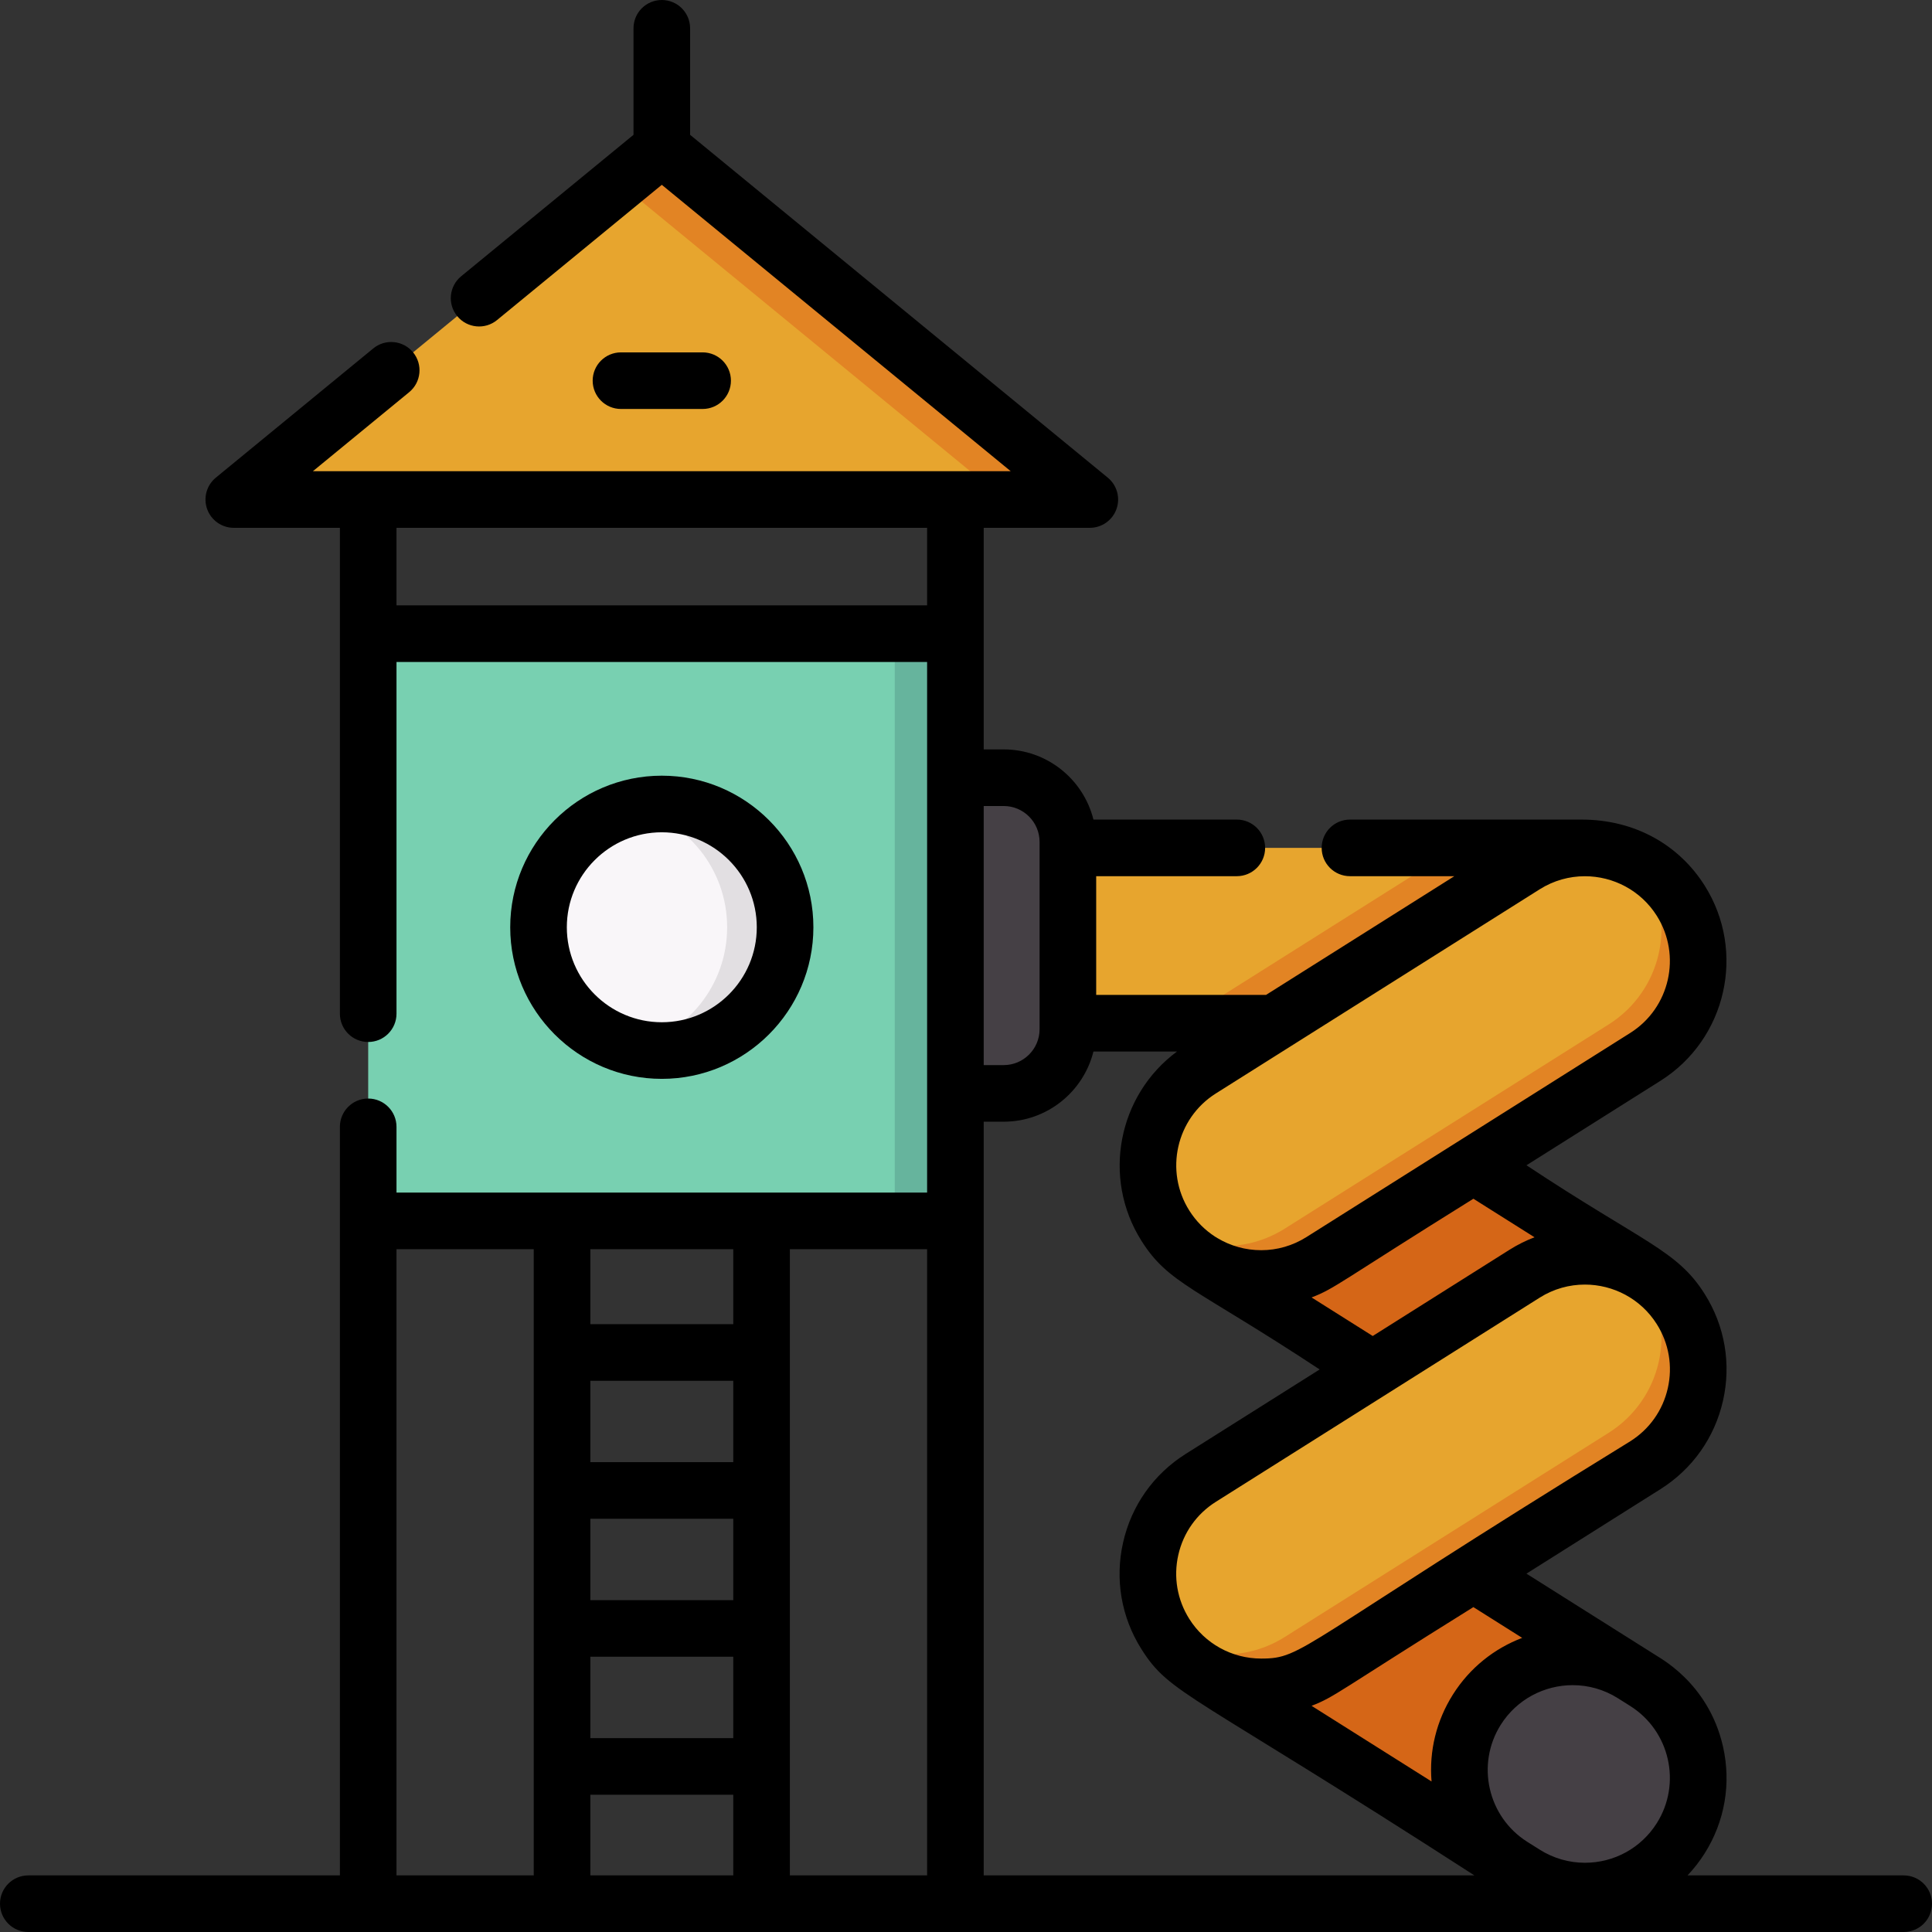 <?xml version="1.0" encoding="UTF-8"?> <svg xmlns="http://www.w3.org/2000/svg" width="512" height="512" viewBox="0 0 512 512" fill="none"><rect x="0" y="0" width="512" height="512" fill="#333333" stroke="none"/> <path d="M253.193 224.698H420.099V271.164H253.193V224.698Z" fill="#E7A52E"></path> <path d="M312.299 271.164H420.099V224.698H386.005L312.299 271.164Z" fill="#E28424"></path> <path d="M97.575 167.927H253.193V323.545H97.575V167.927Z" fill="#78D0B1"></path> <path d="M237.117 167.927H253.193V323.545H237.117V167.927Z" fill="#66B49D"></path> <path d="M175.384 278.407C193.428 278.407 208.055 263.78 208.055 245.736C208.055 227.692 193.428 213.065 175.384 213.065C157.34 213.065 142.713 227.692 142.713 245.736C142.713 263.78 157.34 278.407 175.384 278.407Z" fill="#F9F6F9"></path> <path d="M175.384 213.065C172.738 213.065 170.17 213.388 167.706 213.981C182.044 217.436 192.699 230.338 192.699 245.736C192.699 261.134 182.043 274.036 167.706 277.491C170.169 278.085 172.738 278.407 175.384 278.407C193.428 278.407 208.055 263.78 208.055 245.736C208.055 227.692 193.428 213.065 175.384 213.065Z" fill="#E2DFE2"></path> <path d="M175.384 39.274L61.956 132.379H288.813L175.384 39.274Z" fill="#E7A52E"></path> <path d="M175.384 39.274L164.111 48.527L266.266 132.379H288.813L175.384 39.274Z" fill="#E28424"></path> <path d="M420.012 392.922C414.543 392.922 409.01 391.428 404.042 388.296L318.211 334.189C304.194 325.354 299.995 306.829 308.831 292.813C317.667 278.795 336.19 274.597 350.207 283.433L436.038 337.54C450.055 346.375 454.254 364.9 445.418 378.916C439.714 387.965 429.972 392.922 420.012 392.922V392.922Z" fill="#D56617"></path> <path d="M334.238 338.815C324.278 338.815 314.536 333.858 308.832 324.81C299.996 310.793 304.195 292.269 318.211 283.433L404.042 229.324C418.059 220.489 436.583 224.688 445.419 238.703C454.255 252.72 450.056 271.244 436.04 280.08L350.209 334.189C345.241 337.321 339.706 338.815 334.238 338.815V338.815Z" fill="#E7A52E"></path> <path d="M445.418 238.703C442.619 234.264 438.847 230.813 434.555 228.446C434.948 228.986 435.331 229.537 435.693 230.111C444.529 244.128 440.33 262.652 426.314 271.488L340.483 325.597C335.515 328.729 329.981 330.223 324.512 330.223C319.43 330.223 314.408 328.925 309.947 326.459C315.754 334.459 324.9 338.815 334.237 338.815C339.706 338.815 345.24 337.321 350.208 334.189L436.039 280.08C450.055 271.244 454.254 252.719 445.418 238.703V238.703Z" fill="#E28424"></path> <path d="M420.012 501.152C414.542 501.152 409.009 499.658 404.04 496.525L318.209 442.41C304.193 433.574 299.995 415.049 308.832 401.033C317.67 387.017 336.193 382.82 350.209 391.656L436.04 445.771C450.056 454.607 454.254 473.132 445.417 487.148C439.713 496.195 429.971 501.152 420.012 501.152V501.152Z" fill="#D56617"></path> <path d="M334.238 447.037C324.278 447.037 314.537 442.081 308.833 433.033C299.996 419.017 304.194 400.492 318.21 391.656L404.041 337.542C418.058 328.707 436.583 332.904 445.418 346.919C454.255 360.935 450.057 379.46 436.041 388.296L350.21 442.41C345.242 445.542 339.706 447.037 334.238 447.037Z" fill="#E7A52E"></path> <path d="M445.418 346.924C442.619 342.485 438.847 339.034 434.555 336.667C434.948 337.207 435.331 337.758 435.693 338.332C444.529 352.349 440.33 370.873 426.314 379.709L340.483 433.818C335.515 436.95 329.981 438.444 324.512 438.444C319.43 438.444 314.408 437.146 309.947 434.68C315.754 442.68 324.9 447.036 334.237 447.036C339.706 447.036 345.24 445.542 350.208 442.41L436.039 388.301C450.055 379.465 454.254 360.941 445.418 346.924Z" fill="#E28424"></path> <path d="M420.012 501.152C414.542 501.152 409.01 499.658 404.041 496.526L400.754 494.454C386.738 485.618 382.539 467.093 391.375 453.077C400.212 439.061 418.736 434.865 432.752 443.698L436.039 445.77C450.055 454.606 454.254 473.131 445.418 487.147C439.714 496.194 429.971 501.152 420.012 501.152Z" fill="#454045"></path> <path d="M265.988 289.76H253.193V206.102H265.988C275.384 206.102 283.001 213.719 283.001 223.115V272.747C283.001 282.143 275.384 289.76 265.988 289.76V289.76Z" fill="#454045"></path> <path d="M215.556 245.736C215.556 223.586 197.535 205.565 175.385 205.565C153.235 205.565 135.214 223.586 135.214 245.736C135.214 267.886 153.235 285.907 175.385 285.907C197.535 285.907 215.556 267.887 215.556 245.736ZM150.214 245.736C150.214 231.857 161.506 220.565 175.385 220.565C189.264 220.565 200.556 231.857 200.556 245.736C200.556 259.615 189.264 270.907 175.385 270.907C161.506 270.907 150.214 259.615 150.214 245.736Z" fill="black"></path> <path d="M186.203 108.382C190.346 108.382 193.703 105.025 193.703 100.882C193.703 96.739 190.346 93.382 186.203 93.382H164.565C160.422 93.382 157.065 96.739 157.065 100.882C157.065 105.025 160.422 108.382 164.565 108.382H186.203Z" fill="black"></path> <path d="M504.5 497H447.212C448.895 495.224 450.425 493.271 451.763 491.147C457.105 482.673 458.826 472.627 456.613 462.858C452.701 445.595 439.126 439.022 438.532 438.475L404.523 417.033L440.041 394.64C448.514 389.298 454.399 380.976 456.613 371.206C458.827 361.437 457.104 351.391 451.762 342.918C444.414 331.263 435.723 329.472 404.529 308.81L440.04 286.424C457.531 275.397 462.79 252.195 451.764 234.702C445.073 224.09 433.51 217.197 419.099 217.197H357.757C353.614 217.197 350.257 220.554 350.257 224.697C350.257 228.84 353.614 232.197 357.757 232.197H385.419L335.505 263.664H290.501V232.197H327.771C331.914 232.197 335.271 228.84 335.271 224.697C335.271 220.554 331.914 217.197 327.771 217.197H289.775C287.121 206.53 277.465 198.601 265.989 198.601H260.694V167.926V139.88H288.814C291.982 139.88 294.808 137.89 295.876 134.907C296.943 131.924 296.022 128.593 293.573 126.583L182.885 35.728V7.5C182.885 3.357 179.528 0 175.385 0C171.242 0 167.885 3.357 167.885 7.5V35.728L122.206 73.222C119.005 75.85 118.54 80.576 121.168 83.778C123.795 86.98 128.522 87.445 131.724 84.816L175.385 48.978L267.856 124.88H82.914L108.433 103.933C111.634 101.305 112.099 96.579 109.471 93.377C106.843 90.175 102.117 89.71 98.915 92.339L57.197 126.583C54.749 128.593 53.827 131.925 54.894 134.907C55.961 137.889 58.788 139.88 61.956 139.88H90.075V167.928C90.075 167.935 90.076 167.941 90.076 167.947V268.638C90.076 272.781 93.433 276.138 97.576 276.138C101.719 276.138 105.076 272.781 105.076 268.638V175.428H245.693V316.045C228.562 316.045 119.604 316.045 105.076 316.045V298.624C105.076 294.481 101.719 291.124 97.576 291.124C93.433 291.124 90.076 294.481 90.076 298.624V323.526C90.076 323.533 90.075 323.539 90.075 323.545V497H7.5C3.357 497 0 500.357 0 504.5C0 508.643 3.357 512 7.5 512H504.5C508.643 512 512 508.643 512 504.5C512 500.357 508.643 497 504.5 497V497ZM194.323 424.055H156.446V402.489H194.323V424.055ZM194.323 387.488H156.446V365.922H194.323V387.488ZM156.446 439.055H194.323V460.621H156.446V439.055ZM194.323 331.046V350.922H156.446V331.046H194.323ZM156.446 475.621H194.323V497H156.446V475.621ZM209.323 331.046H245.693V497H209.323V331.046ZM260.693 323.546V297.261H265.988C277.465 297.261 287.12 289.332 289.774 278.665H311.923C296.286 290.21 291.958 312.109 302.486 328.811C309.654 340.181 316.743 341.175 349.723 362.921L314.209 385.312C305.736 390.654 299.851 398.976 297.637 408.746C295.423 418.515 297.146 428.561 302.488 437.034C310.104 449.113 315.154 448.215 390.73 497.001H260.693V323.546ZM397.72 457.077C401.994 450.299 409.314 446.583 416.791 446.583C420.888 446.583 425.034 447.701 428.749 450.041L432.041 452.116C432.042 452.116 432.043 452.117 432.043 452.117C442.535 458.734 445.69 472.653 439.075 483.147C434.928 489.725 427.802 493.652 420.012 493.652C415.783 493.652 411.645 492.452 408.044 490.183C408.043 490.182 408.042 490.181 408.041 490.181L404.739 488.099C394.257 481.479 391.107 467.567 397.72 457.077V457.077ZM403.395 434.055C396.057 436.844 389.531 441.941 385.032 449.077C380.646 456.035 378.706 464.053 379.376 472.107L347.578 452.059C353.807 449.677 354.796 448.116 390.461 425.901L403.395 434.055ZM441.984 367.893C440.656 373.753 437.125 378.747 432.041 381.952C343.527 436.424 345.565 439.538 334.238 439.538C326.455 439.538 319.298 435.57 315.176 429.034C311.971 423.95 310.938 417.922 312.266 412.06C313.594 406.198 317.125 401.206 322.209 398.001L408.039 343.887C411.757 341.543 415.904 340.426 420.005 340.426C427.481 340.426 434.801 344.142 439.072 350.919C442.279 356.003 443.313 362.031 441.984 367.893V367.893ZM406.662 327.888C404.392 328.755 402.174 329.853 400.041 331.197L363.788 354.054L347.58 343.836C353.806 341.455 354.894 339.833 390.465 317.677L406.662 327.888ZM439.074 242.703C445.69 253.198 442.535 267.119 432.04 273.735L346.209 327.844C342.608 330.115 338.469 331.315 334.238 331.315C330.053 331.315 326.064 330.172 322.621 328.102L322.212 327.844C322.151 327.806 322.088 327.776 322.026 327.74C319.313 325.991 316.966 323.649 315.177 320.81C308.561 310.315 311.716 296.394 322.211 289.778L408.041 235.669C411.759 233.326 415.904 232.209 420.004 232.209C427.48 232.209 434.802 235.926 439.074 242.703V242.703ZM265.988 213.603C271.233 213.603 275.501 217.871 275.501 223.116V272.749C275.501 277.994 271.233 282.262 265.988 282.262H260.693V213.604H265.988V213.603ZM105.075 160.428V139.88H245.693V160.428H105.075ZM105.075 331.046H141.446V497H105.075V331.046Z" fill="black"></path> </svg> 